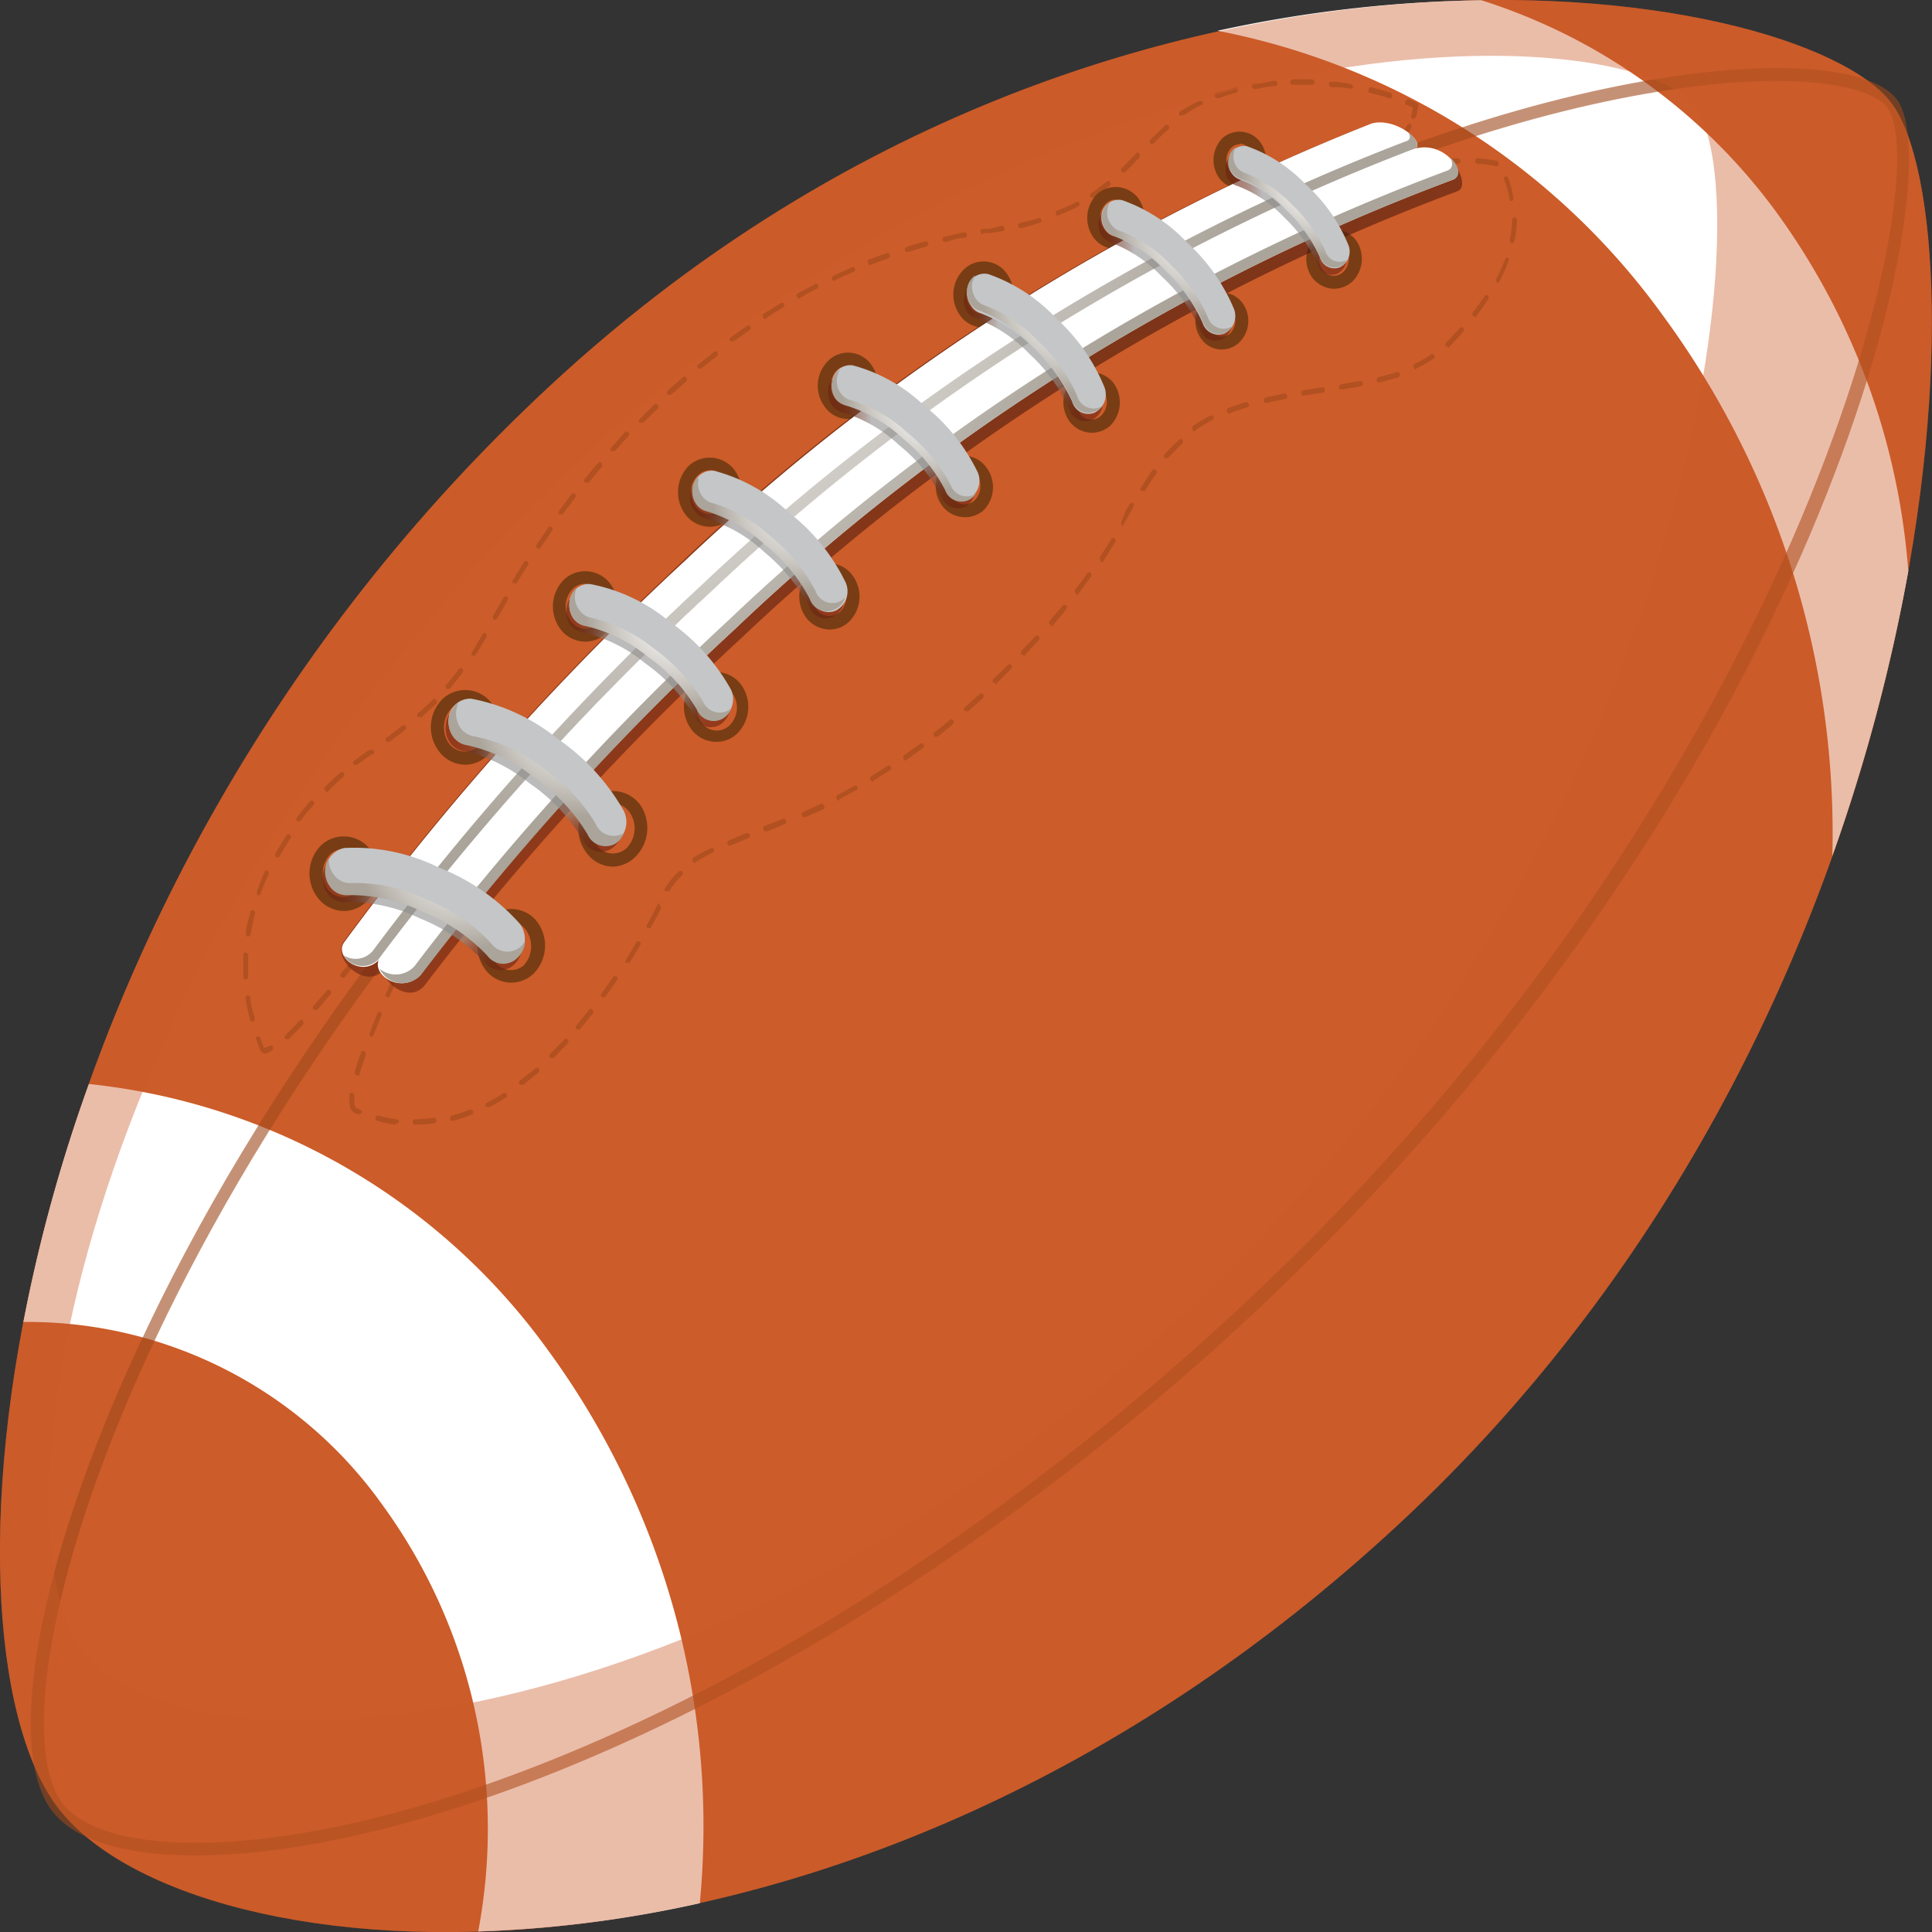 <svg xmlns="http://www.w3.org/2000/svg" xmlns:xlink="http://www.w3.org/1999/xlink" viewBox="0 0 68.44 68.44"><rect x="0" y="0" width="68.44" height="68.44" fill="#333333" stroke="none"/><defs><style>.cls-1{isolation:isolate;}.cls-2,.cls-30,.cls-31{fill:#cc5c29;}.cls-3{fill:#fff;}.cls-10,.cls-13,.cls-14,.cls-15,.cls-16,.cls-17,.cls-18,.cls-19,.cls-20,.cls-4,.cls-9{opacity:0.6;}.cls-10,.cls-11,.cls-12,.cls-13,.cls-14,.cls-15,.cls-16,.cls-17,.cls-18,.cls-19,.cls-20,.cls-22,.cls-23,.cls-24,.cls-25,.cls-26,.cls-27,.cls-28,.cls-29,.cls-30,.cls-4,.cls-5,.cls-6,.cls-9{mix-blend-mode:multiply;}.cls-5,.cls-7{fill:#9f481b;}.cls-8{fill:#783d14;}.cls-9{fill:url(#radial-gradient);}.cls-10{fill:url(#radial-gradient-2);}.cls-11{fill:url(#radial-gradient-3);}.cls-12{fill:url(#radial-gradient-4);}.cls-13{fill:url(#radial-gradient-5);}.cls-14{fill:url(#radial-gradient-6);}.cls-15{fill:url(#radial-gradient-7);}.cls-16{fill:url(#radial-gradient-8);}.cls-17{fill:url(#radial-gradient-9);}.cls-18{fill:url(#radial-gradient-10);}.cls-19{fill:url(#radial-gradient-11);}.cls-20{fill:url(#radial-gradient-12);}.cls-21{fill:#c4c6c8;}.cls-22{fill:url(#radial-gradient-13);}.cls-23{fill:url(#radial-gradient-14);}.cls-24{fill:url(#radial-gradient-15);}.cls-25{fill:url(#radial-gradient-16);}.cls-26{fill:url(#radial-gradient-17);}.cls-27{fill:url(#radial-gradient-18);}.cls-28{fill:url(#radial-gradient-19);}.cls-29{fill:url(#radial-gradient-20);}.cls-30{opacity:0.4;}.cls-31{mix-blend-mode:screen;}</style><radialGradient id="radial-gradient" cx="29.79" cy="-7.68" r="44.69" gradientTransform="matrix(0.58, 0.78, -0.7, 0.65, 18.72, -10.67)" gradientUnits="userSpaceOnUse"><stop offset="0" stop-color="#42180d"/><stop offset="0.25" stop-color="#501c0f"/><stop offset="0.7" stop-color="#642111"/><stop offset="1" stop-color="#6b2312"/></radialGradient><radialGradient id="radial-gradient-2" cx="29.82" cy="-5.52" r="44.69" gradientTransform="matrix(0.59, 0.77, -0.69, 0.65, 18.42, -12.71)" xlink:href="#radial-gradient"/><radialGradient id="radial-gradient-3" cx="12.27" cy="6.7" r="27.1" gradientTransform="matrix(0.58, 0.78, -0.7, 0.65, 18.72, -10.67)" gradientUnits="userSpaceOnUse"><stop offset="0" stop-color="#fff"/><stop offset="0.17" stop-color="#f8f8f7"/><stop offset="0.42" stop-color="#e6e4e1"/><stop offset="0.73" stop-color="#c8c4be"/><stop offset="1" stop-color="#aaa49a"/></radialGradient><radialGradient id="radial-gradient-4" cx="9.68" cy="6.67" r="25.81" xlink:href="#radial-gradient-3"/><radialGradient id="radial-gradient-5" cx="34.41" cy="-13.14" r="3.27" gradientTransform="matrix(0.58, 0.78, -0.7, 0.65, 18.72, -10.67)" gradientUnits="userSpaceOnUse"><stop offset="0.55" stop-color="#8e8e8e"/><stop offset="0.56" stop-color="#8c8786"/><stop offset="0.62" stop-color="#826862"/><stop offset="0.68" stop-color="#794f45"/><stop offset="0.74" stop-color="#733c2f"/><stop offset="0.81" stop-color="#6f2e1e"/><stop offset="0.89" stop-color="#6c2615"/><stop offset="1" stop-color="#6b2312"/></radialGradient><radialGradient id="radial-gradient-6" cx="32.78" cy="-8.09" r="3.35" xlink:href="#radial-gradient-5"/><radialGradient id="radial-gradient-7" cx="31.68" cy="-2.12" r="3.4" xlink:href="#radial-gradient-5"/><radialGradient id="radial-gradient-8" cx="30.81" cy="3.52" r="3.47" xlink:href="#radial-gradient-5"/><radialGradient id="radial-gradient-9" cx="30.32" cy="10.16" r="3.56" xlink:href="#radial-gradient-5"/><radialGradient id="radial-gradient-10" cx="30.46" cy="16.49" r="3.73" xlink:href="#radial-gradient-5"/><radialGradient id="radial-gradient-11" cx="25.76" cy="15.14" r="4.07" gradientTransform="matrix(0.52, 0.83, -0.75, 0.57, 19.05, -2.47)" xlink:href="#radial-gradient-5"/><radialGradient id="radial-gradient-12" cx="31.26" cy="28.63" r="4.09" xlink:href="#radial-gradient-5"/><radialGradient id="radial-gradient-13" cx="34.18" cy="-13.61" r="2.84" xlink:href="#radial-gradient-3"/><radialGradient id="radial-gradient-14" cx="32.56" cy="-9.03" r="3.26" xlink:href="#radial-gradient-3"/><radialGradient id="radial-gradient-15" cx="31.35" cy="-3.53" r="3.3" xlink:href="#radial-gradient-3"/><radialGradient id="radial-gradient-16" cx="30.46" cy="2.79" r="3.37" xlink:href="#radial-gradient-3"/><radialGradient id="radial-gradient-17" cx="29.85" cy="8.78" r="3.49" xlink:href="#radial-gradient-3"/><radialGradient id="radial-gradient-18" cx="29.95" cy="15.07" r="3.64" xlink:href="#radial-gradient-3"/><radialGradient id="radial-gradient-19" cx="24.86" cy="13.46" r="3.97" gradientTransform="matrix(0.52, 0.83, -0.75, 0.57, 19.05, -2.47)" xlink:href="#radial-gradient-3"/><radialGradient id="radial-gradient-20" cx="30.56" cy="26.7" r="4.02" xlink:href="#radial-gradient-3"/></defs><title>solide-oval-img-01</title><g class="cls-1"><g id="Calque_11" data-name="Calque 11"><path class="cls-2" d="M51.07,54.9c-19.74,18.33-42.9,16.22-47.53,10S1.25,32.92,21,14.58,65.28.22,68.53,4.57,70.82,36.57,51.07,54.9Z" transform="translate(-1.52 -0.91)"/><path class="cls-3" d="M20.94,48.75A23,23,0,0,0,4.67,39.31a55.79,55.79,0,0,0-2.32,8.43,15.42,15.42,0,0,1,12.71,6.47,19.5,19.5,0,0,1,3.4,15.12,42.14,42.14,0,0,0,7.85-1A28.57,28.57,0,0,0,20.94,48.75Z" transform="translate(-1.52 -0.91)"/><path class="cls-3" d="M60.43,12.09a31,31,0,0,1,6,19.14,64.14,64.14,0,0,0,2.69-10.09,24.75,24.75,0,0,0-4.7-12.75A20.69,20.69,0,0,0,54,.92,46.9,46.9,0,0,0,44.65,2,25.4,25.4,0,0,1,60.43,12.09Z" transform="translate(-1.52 -0.91)"/><g class="cls-4"><path class="cls-5" d="M52.83,6.71a.09.09,0,0,1-.09-.08.11.11,0,0,1,.08-.11l.34,0a.1.1,0,0,1,.09.1.08.08,0,0,1-.08.09l-.34,0Z" transform="translate(-1.52 -0.91)"/><path class="cls-5" d="M16.22,40.75a.1.1,0,0,1-.08-.1.09.09,0,0,1,.08-.09,5,5,0,0,0,.67-.05.08.08,0,0,1,.09.08.09.09,0,0,1-.07.11A5.34,5.34,0,0,1,16.22,40.75Zm-.67,0h0a4,4,0,0,1-.67-.14.09.09,0,0,1-.06-.11.08.08,0,0,1,.1-.07,5,5,0,0,0,.65.13.1.1,0,0,1,.08.11A.09.09,0,0,1,15.55,40.7Zm2-.13a.08.08,0,0,1-.08-.07c0-.06,0-.11.06-.12.21-.06.43-.13.64-.21a.09.09,0,0,1,.11.06.1.1,0,0,1-.06.12,4.92,4.92,0,0,1-.65.21Zm-3.32-.22h0l-.15-.07c-.12-.05-.18-.19-.18-.41a2,2,0,0,1,0-.22.08.08,0,0,1,.09-.08.11.11,0,0,1,.08.11,1.54,1.54,0,0,0,0,.19c0,.08,0,.21.07.24l.14.06a.09.09,0,0,1,.05.12A.08.08,0,0,1,14.24,40.35Zm4.59-.28a.1.1,0,0,1-.08,0,.11.11,0,0,1,0-.13c.2-.1.4-.22.6-.34a.07.07,0,0,1,.11,0,.09.09,0,0,1,0,.13,6.21,6.21,0,0,1-.6.35ZM20,39.33a.1.1,0,0,1-.07,0,.12.12,0,0,1,0-.14c.18-.13.37-.28.55-.43a.08.08,0,0,1,.12,0,.12.12,0,0,1,0,.14l-.55.44ZM14.15,39h0a.11.11,0,0,1-.06-.12c.06-.22.14-.46.23-.72a.08.08,0,0,1,.11,0s.06.07.05.12c-.09.26-.17.49-.23.7A.08.08,0,0,1,14.15,39Zm6.92-.62a.07.07,0,0,1-.06,0,.11.11,0,0,1,0-.14l.5-.5a.07.07,0,0,1,.12,0,.1.1,0,0,1,0,.13l-.5.52Zm-6.44-.79h0a.09.09,0,0,1,0-.12l.27-.69a.09.09,0,0,1,.12,0,.11.11,0,0,1,0,.13c-.09.21-.18.44-.27.68A.09.09,0,0,1,14.63,37.62ZM22,37.37l-.06,0a.1.1,0,0,1,0-.13l.45-.56a.08.08,0,0,1,.12,0,.11.11,0,0,1,0,.14c-.15.19-.3.38-.46.56A.06.06,0,0,1,22,37.37Zm.89-1.14s0,0-.05,0a.09.09,0,0,1,0-.13l.41-.59a.08.08,0,0,1,.12,0,.11.11,0,0,1,0,.13l-.42.6A.09.09,0,0,1,22.93,36.23Zm.81-1.2a0,0,0,0,1,0,0,.09.09,0,0,1,0-.13c.13-.21.26-.42.37-.62a.08.08,0,0,1,.12,0,.1.1,0,0,1,0,.13c-.12.2-.25.41-.39.62A.07.07,0,0,1,23.74,35Zm.75-1.25a.05.05,0,0,1,0,0,.1.1,0,0,1,0-.13c.13-.23.24-.45.34-.64s.08-.07.12,0a.11.11,0,0,1,0,.13c-.1.2-.22.42-.35.65A.08.08,0,0,1,24.49,33.78Zm.69-1.3a.06.06,0,0,1-.05,0,.09.09,0,0,1,0-.13,2.8,2.8,0,0,1,.47-.56.08.08,0,0,1,.12,0,.09.09,0,0,1,0,.13,3.1,3.1,0,0,0-.44.53A.08.08,0,0,1,25.18,32.48Zm1-1a.08.08,0,0,1-.07-.05.1.1,0,0,1,0-.13,6.73,6.73,0,0,1,.61-.33.08.08,0,0,1,.11,0,.11.11,0,0,1,0,.13,6.48,6.48,0,0,0-.6.33Zm1.23-.61a.1.1,0,0,1-.08-.06.11.11,0,0,1,.05-.13l.63-.26a.09.09,0,0,1,.11.06.09.09,0,0,1-.05.12l-.63.26Zm1.27-.51a.08.08,0,0,1-.08-.07.1.1,0,0,1,.05-.12l.63-.25a.08.08,0,0,1,.11.05.09.09,0,0,1,0,.12l-.63.26ZM30,29.86a.09.09,0,0,1-.08-.06.1.1,0,0,1,.05-.12l.62-.29a.08.08,0,0,1,.11.05.11.11,0,0,1,0,.13l-.63.28Zm1.24-.59a.09.09,0,0,1-.08-.06.1.1,0,0,1,0-.12l.61-.33a.08.08,0,0,1,.11,0,.08.08,0,0,1,0,.12l-.61.33Zm1.21-.67a.1.1,0,0,1-.08-.05.1.1,0,0,1,0-.13l.58-.37a.09.09,0,0,1,.12,0,.11.11,0,0,1,0,.13l-.59.37Zm1.16-.75s-.05,0-.07-.05a.11.11,0,0,1,0-.13l.56-.4a.08.08,0,0,1,.12,0,.09.09,0,0,1,0,.13c-.19.15-.38.28-.57.41ZM34.69,27a.08.08,0,0,1-.07,0,.11.11,0,0,1,0-.14c.18-.14.36-.28.54-.44a.08.08,0,0,1,.12,0,.11.11,0,0,1,0,.14l-.54.44Zm1.08-.9a.08.08,0,0,1-.07,0,.09.09,0,0,1,0-.13l.52-.47a.08.08,0,0,1,.12,0,.12.12,0,0,1,0,.14l-.53.47Zm1-1a.07.07,0,0,1-.06,0,.11.11,0,0,1,0-.14c.18-.16.35-.33.51-.49a.08.08,0,0,1,.12,0,.09.09,0,0,1,0,.13c-.16.17-.33.33-.5.5A.07.07,0,0,1,36.81,25.16Zm1-1a.09.09,0,0,1-.06,0,.12.12,0,0,1,0-.14l.49-.51a.08.08,0,0,1,.12,0,.11.11,0,0,1,0,.13c-.16.17-.32.35-.49.52A.09.09,0,0,1,37.81,24.16Zm1-1.06a.07.07,0,0,1-.06,0,.12.12,0,0,1,0-.14l.46-.54a.08.08,0,0,1,.12,0,.09.09,0,0,1,0,.13c-.14.18-.29.37-.46.55C38.82,23.1,38.79,23.1,38.77,23.1Zm.9-1.11-.05,0a.11.11,0,0,1,0-.14c.14-.19.29-.38.42-.58a.08.08,0,0,1,.12,0,.11.11,0,0,1,0,.13l-.43.59A.09.09,0,0,1,39.67,22Zm.83-1.18,0,0a.12.12,0,0,1,0-.13c.13-.2.26-.4.39-.62a.08.08,0,0,1,.12,0,.09.09,0,0,1,0,.13c-.13.22-.26.42-.39.62A.08.08,0,0,1,40.5,20.81Zm.76-1.25h0a.11.11,0,0,1,0-.14L41.4,19l.15-.25a.07.07,0,0,1,.11,0,.1.1,0,0,1,0,.13l-.14.26-.22.38A.08.08,0,0,1,41.26,19.56ZM42,18.3l-.05,0a.09.09,0,0,1,0-.13c.14-.23.27-.43.4-.61a.08.08,0,0,1,.12,0,.11.11,0,0,1,0,.14q-.18.25-.39.6A.13.13,0,0,1,42,18.3Zm.84-1.17a.09.09,0,0,1-.06,0,.1.1,0,0,1,0-.13,6.14,6.14,0,0,1,.51-.51.07.07,0,0,1,.11,0,.11.11,0,0,1,0,.14c-.17.15-.33.32-.49.49A.09.09,0,0,1,42.83,17.13Zm1-.94a.1.1,0,0,1-.07-.05.11.11,0,0,1,0-.13,5,5,0,0,1,.6-.36.09.09,0,0,1,.12,0,.1.1,0,0,1,0,.13,4.65,4.65,0,0,0-.58.34Zm1.23-.63A.08.08,0,0,1,45,15.5a.09.09,0,0,1,0-.12c.2-.08.42-.15.65-.22a.1.1,0,0,1,.11.07.09.09,0,0,1-.06.11c-.23.07-.45.14-.64.22Zm1.3-.38a.08.08,0,0,1-.08-.07.1.1,0,0,1,.07-.12l.66-.14a.11.11,0,0,1,.1.08.09.09,0,0,1-.07.11l-.66.14Zm1.33-.25a.09.09,0,0,1-.08-.09.08.08,0,0,1,.07-.1l.67-.11a.08.08,0,0,1,.09.08.09.09,0,0,1-.07.11l-.67.1Zm1.34-.22a.09.09,0,0,1-.09-.08.11.11,0,0,1,.08-.11l.66-.11c.05,0,.09,0,.1.08a.08.08,0,0,1-.07.1c-.22.05-.44.08-.67.12Zm1.33-.25a.08.08,0,0,1-.08-.08.09.09,0,0,1,.06-.11c.24-.06.45-.11.65-.18a.1.1,0,0,1,.11.07.11.11,0,0,1-.06.12l-.66.18ZM51.69,14s-.06,0-.08-.06a.12.12,0,0,1,0-.13,3.16,3.16,0,0,0,.58-.33.08.08,0,0,1,.12,0,.09.09,0,0,1,0,.13,4,4,0,0,1-.62.35Zm1.12-.82a.09.09,0,0,1-.06,0,.09.09,0,0,1,0-.13c.17-.17.33-.35.48-.52a.08.08,0,0,1,.12,0,.1.1,0,0,1,0,.13c-.15.18-.31.35-.49.53C52.86,13.22,52.84,13.22,52.81,13.22Zm.95-1.07-.06,0a.12.12,0,0,1,0-.14c.15-.19.29-.39.42-.58a.07.07,0,0,1,.11,0,.09.09,0,0,1,0,.13,7.28,7.28,0,0,1-.42.6A.07.07,0,0,1,53.76,12.15Zm.78-1.22h0a.11.11,0,0,1,0-.13c.11-.22.21-.45.3-.66a.07.07,0,0,1,.11-.05.09.09,0,0,1,0,.12,4.54,4.54,0,0,1-.3.68A.1.1,0,0,1,54.54,10.93Zm.52-1.38h0A.08.08,0,0,1,55,9.43a4.69,4.69,0,0,0,.09-.73.09.09,0,0,1,.09-.09.1.1,0,0,1,.08.1,4,4,0,0,1-.1.76S55.1,9.55,55.06,9.55Zm.06-1.5A.09.09,0,0,1,55,8a3.18,3.18,0,0,0-.18-.69.11.11,0,0,1,0-.13.08.08,0,0,1,.11,0,3.5,3.5,0,0,1,.2.74.09.09,0,0,1-.07.11ZM54.51,6.8h0a3.1,3.1,0,0,0-.66-.09.09.09,0,0,1-.07-.11.08.08,0,0,1,.09-.08,4.66,4.66,0,0,1,.68.09.1.1,0,0,1,.06.12A.08.08,0,0,1,54.51,6.8Z" transform="translate(-1.52 -0.91)"/><path class="cls-5" d="M15.2,36.22h0a.11.11,0,0,1,0-.13c.1-.21.15-.34.15-.34s.08-.07.12,0a.1.1,0,0,1,0,.12l-.15.34A.09.09,0,0,1,15.2,36.22Z" transform="translate(-1.52 -0.91)"/><path class="cls-5" d="M51.25,5.76a.09.09,0,0,1-.06,0,.1.1,0,0,1,0-.13,2.89,2.89,0,0,0,.19-.3.08.08,0,0,1,.12,0,.1.1,0,0,1,0,.13,2,2,0,0,1-.21.32A.08.08,0,0,1,51.25,5.76Z" transform="translate(-1.52 -0.91)"/><path class="cls-5" d="M51.59,5.12h0A.09.09,0,0,1,51.51,5a1.57,1.57,0,0,0,.06-.28l-.25-.11a.09.09,0,0,1,0-.12.09.09,0,0,1,.11-.06,2.65,2.65,0,0,1,.32.15.09.09,0,0,1,0,.09,1.57,1.57,0,0,1-.08.4S51.62,5.12,51.59,5.12Z" transform="translate(-1.52 -0.91)"/><path class="cls-5" d="M10.93,38.23a.18.18,0,0,1-.19-.13,3.42,3.42,0,0,1-.13-.34.1.1,0,0,1,0-.12.08.08,0,0,1,.11,0c.05.11.09.22.13.33s0,.06.21,0a.07.07,0,0,1,.11,0,.1.1,0,0,1,0,.13A.52.52,0,0,1,10.93,38.23Zm.76-.52a.07.07,0,0,1-.06,0,.09.09,0,0,1,0-.13c.15-.14.31-.31.5-.51a.08.08,0,0,1,.12,0,.12.12,0,0,1,0,.14l-.51.51A.07.07,0,0,1,11.69,37.71Zm-1.23-.6a.08.08,0,0,1-.08-.07,6.41,6.41,0,0,1-.16-.76.09.09,0,0,1,.07-.11.1.1,0,0,1,.1.08c0,.24.09.49.15.73a.1.1,0,0,1-.06.12Zm2.23-.44a.07.07,0,0,1-.06,0,.09.09,0,0,1,0-.13L13.1,36a.08.08,0,0,1,.12,0,.1.1,0,0,1,0,.14l-.47.55Zm-2.47-1.06a.09.09,0,0,1-.08-.09c0-.13,0-.27,0-.4s0-.25,0-.38a.09.09,0,0,1,.09-.09.11.11,0,0,1,.08.1c0,.13,0,.25,0,.37s0,.26,0,.38a.09.09,0,0,1-.08.1Zm.08-1.52h0a.11.11,0,0,1-.07-.11c0-.25.1-.51.16-.76a.07.07,0,0,1,.1-.06.09.09,0,0,1,.06.12c-.06.24-.11.48-.15.73C10.37,34.05,10.34,34.09,10.3,34.09Zm.37-1.47h0a.11.11,0,0,1-.05-.13c.08-.23.18-.47.28-.7,0-.05.08-.07.12,0a.11.11,0,0,1,0,.13,5.72,5.72,0,0,0-.28.68A.08.08,0,0,1,10.67,32.62Zm.62-1.36h0a.11.11,0,0,1,0-.13c.12-.22.25-.43.39-.64a.08.08,0,0,1,.12,0,.09.09,0,0,1,0,.13c-.14.21-.26.42-.38.63A.08.08,0,0,1,11.29,31.26ZM12.1,30s0,0-.06,0a.09.09,0,0,1,0-.13c.15-.2.3-.39.46-.57a.07.07,0,0,1,.12,0,.09.09,0,0,1,0,.13c-.16.18-.32.37-.46.56A.09.09,0,0,1,12.1,30Zm1-1.09a.07.07,0,0,1-.06,0,.09.09,0,0,1,0-.13c.17-.17.35-.34.53-.49a.08.08,0,0,1,.12,0,.1.1,0,0,1,0,.13c-.18.16-.36.32-.52.49A.07.07,0,0,1,13.05,28.94ZM14.12,28a.09.09,0,0,1-.07,0,.12.12,0,0,1,0-.13l.52-.38.06,0a.08.08,0,0,1,.12,0,.12.12,0,0,1,0,.14l-.06,0c-.17.11-.34.24-.51.36C14.16,28,14.14,28,14.12,28Zm1.16-.82a.09.09,0,0,1-.08,0,.11.11,0,0,1,0-.13c.2-.14.39-.29.56-.42a.08.08,0,0,1,.12,0,.09.09,0,0,1,0,.13c-.17.14-.37.28-.57.43Zm1.11-.87a.08.08,0,0,1-.06,0,.09.09,0,0,1,0-.13c.19-.16.36-.33.52-.48a.07.07,0,0,1,.12,0,.12.12,0,0,1,0,.14l-.53.49Zm1-1a.09.09,0,0,1-.06,0,.12.12,0,0,1,0-.14c.16-.18.3-.36.45-.56a.08.08,0,0,1,.12,0,.1.1,0,0,1,0,.13c-.15.2-.3.39-.46.58A.07.07,0,0,1,17.41,25.3Zm.86-1.18,0,0a.09.09,0,0,1,0-.13c.11-.18.23-.38.37-.63a.08.08,0,0,1,.12,0,.11.11,0,0,1,0,.13l-.39.64A.08.08,0,0,1,18.27,24.12ZM19,22.84h0a.1.1,0,0,1,0-.13c.07-.14.15-.27.23-.41l.14-.24a.08.08,0,0,1,.12,0,.09.09,0,0,1,0,.13l-.13.23-.24.41A.07.07,0,0,1,19,22.84Zm.75-1.27-.05,0a.09.09,0,0,1,0-.13l.39-.63a.08.08,0,0,1,.12,0,.09.09,0,0,1,0,.13c-.13.21-.26.41-.39.63A.1.1,0,0,1,19.77,21.57Zm.79-1.24,0,0a.12.12,0,0,1,0-.14l.41-.6a.08.08,0,0,1,.12,0,.09.09,0,0,1,0,.13l-.42.61A.08.08,0,0,1,20.56,20.33Zm.85-1.2a.09.09,0,0,1-.06,0,.1.1,0,0,1,0-.13l.44-.59a.08.08,0,0,1,.12,0,.11.11,0,0,1,0,.14l-.44.58A.08.08,0,0,1,21.41,19.13ZM22.3,18l-.06,0a.09.09,0,0,1,0-.13c.16-.19.31-.38.47-.56a.08.08,0,0,1,.12,0,.12.12,0,0,1,0,.14l-.46.56A.09.09,0,0,1,22.3,18Zm.94-1.11a.06.06,0,0,1-.06,0,.09.09,0,0,1,0-.13l.48-.54a.09.09,0,1,1,.12.14l-.48.53A.09.09,0,0,1,23.24,16.86Zm1-1a.07.07,0,0,1-.06,0,.09.09,0,0,1,0-.13l.51-.51a.09.09,0,0,1,.12,0,.11.11,0,0,1,0,.14l-.51.5A.09.09,0,0,1,24.22,15.81Zm1-1a.09.09,0,0,1-.07,0,.12.12,0,0,1,0-.14l.54-.47a.08.08,0,0,1,.12,0,.12.12,0,0,1,0,.14l-.54.47Zm1.08-.93a.1.1,0,0,1-.07,0,.09.09,0,0,1,0-.13l.56-.45a.09.09,0,0,1,.12,0,.11.11,0,0,1,0,.13l-.55.44ZM27.47,13a.09.09,0,0,1-.08,0,.11.11,0,0,1,0-.13l.58-.41a.09.09,0,0,1,.12,0,.1.1,0,0,1,0,.13l-.58.41Zm1.16-.79a.08.08,0,0,1-.07-.05.11.11,0,0,1,0-.13l.6-.37a.1.1,0,0,1,.12,0,.11.11,0,0,1,0,.13c-.2.12-.4.24-.59.37Zm1.21-.72a.08.08,0,0,1-.08-.05.11.11,0,0,1,0-.13l.62-.32a.08.08,0,0,1,.11,0,.11.11,0,0,1,0,.13c-.2.1-.41.21-.61.33Zm1.24-.63a.09.09,0,0,1-.08-.06.1.1,0,0,1,.05-.12l.63-.29a.08.08,0,0,1,.11,0,.11.11,0,0,1,0,.13l-.63.28Zm1.28-.55a.08.08,0,0,1-.08-.07.09.09,0,0,1,0-.12c.22-.09.43-.17.65-.24a.09.09,0,0,1,.11.06.1.1,0,0,1-.06.12l-.65.24Zm1.3-.47a.08.08,0,0,1-.08-.07.08.08,0,0,1,.06-.11c.22-.08.44-.14.66-.2,0,0,.09,0,.1.07a.09.09,0,0,1-.06.11l-.66.2ZM35,9.48a.09.09,0,0,1-.09-.08A.09.09,0,0,1,35,9.29l.67-.15a.09.09,0,0,1,.1.08.09.09,0,0,1-.07.11c-.22,0-.45.09-.67.15Zm1.34-.27a.09.09,0,0,1-.08-.09.08.08,0,0,1,.07-.1l.24,0L37,8.91a.09.09,0,0,1,.1.08A.09.09,0,0,1,37,9.1l-.44.07-.24,0ZM37.68,9a.09.09,0,0,1-.09-.08.09.09,0,0,1,.07-.11,6.36,6.36,0,0,0,.66-.18.09.09,0,0,1,0,.18c-.21.07-.43.13-.67.19ZM39,8.55a.08.08,0,0,1-.08-.07A.1.1,0,0,1,39,8.36a6,6,0,0,0,.63-.28.08.08,0,0,1,.11,0,.11.11,0,0,1,0,.13c-.21.11-.42.2-.64.29Zm1.23-.65a.08.08,0,0,1-.07,0,.1.1,0,0,1,0-.13c.19-.13.37-.27.56-.42a.08.08,0,0,1,.12,0,.09.09,0,0,1,0,.13,7.1,7.1,0,0,1-.57.43Zm1.1-.9a.1.1,0,0,1-.07,0,.09.09,0,0,1,0-.13l.5-.52a.07.07,0,0,1,.12,0,.11.11,0,0,1,0,.14l-.5.52A.05.05,0,0,1,41.32,7Zm1-1a.06.06,0,0,1-.06,0,.11.11,0,0,1,0-.14l.52-.5a.08.08,0,0,1,.12,0,.09.09,0,0,1,0,.13c-.16.14-.33.3-.51.49A.09.09,0,0,1,42.31,6ZM43.39,5a.1.1,0,0,1-.08,0,.11.11,0,0,1,0-.13A4.71,4.71,0,0,1,44,4.49s.09,0,.11,0a.1.1,0,0,1,0,.12,4.48,4.48,0,0,0-.6.35Zm1.24-.62a.08.08,0,0,1-.08-.07.1.1,0,0,1,.05-.12L45,4.1,45.27,4s.09,0,.1.08a.09.09,0,0,1-.06.11L45,4.28l-.34.12Zm6.07,0h0q-.33-.11-.66-.18A.09.09,0,0,1,50,4.08a.09.09,0,0,1,.1-.08l.67.19a.1.1,0,0,1,.06.12A.08.08,0,0,1,50.7,4.38ZM46,4.06A.11.11,0,0,1,45.87,4,.1.1,0,0,1,46,3.87c.22,0,.45-.08.68-.1,0,0,.09,0,.09.09a.09.09,0,0,1-.08.1c-.22,0-.45.06-.67.1Zm3.4,0h0C49.13,4,48.9,4,48.68,4a.1.1,0,0,1-.08-.1c0-.06,0-.1.09-.09q.35,0,.69.09a.11.11,0,0,1,.07.11A.09.09,0,0,1,49.36,4.05ZM48,3.91h0c-.22,0-.45,0-.68,0,0,0-.09,0-.09-.09a.1.1,0,0,1,.09-.1c.23,0,.46,0,.68,0a.1.1,0,0,1,.09.1A.09.09,0,0,1,48,3.91Z" transform="translate(-1.52 -0.91)"/><path class="cls-5" d="M13.65,35.53a.05.05,0,0,1-.05,0,.09.09,0,0,1,0-.13l.23-.28a.08.08,0,0,1,.12,0,.11.11,0,0,1,0,.13l-.23.29A.09.09,0,0,1,13.65,35.53Z" transform="translate(-1.52 -0.91)"/></g><g class="cls-4"><g class="cls-6"><path class="cls-7" d="M8.43,66.64c-2.51,0-4.31-.56-5.08-1.6-1.66-2.23-.47-8.77,3-16.27,4.29-9.34,11.41-18.9,20.06-26.92C42.14,7.22,57.73,3.32,64.46,3.32c2.21,0,3.72.4,4.26,1.12,2,2.66-2.65,24.27-23,43.19C31.54,60.77,16.78,66.64,8.43,66.64Zm56-62.86c-6.66,0-22.12,3.87-37.76,18.4C6.9,40.56.94,61,3.72,64.77c.68.91,2.35,1.42,4.71,1.42,8.26,0,22.89-5.84,36.94-18.89,19.82-18.4,24.85-40.08,23-42.59C67.91,4.13,66.46,3.78,64.46,3.78Z" transform="translate(-1.52 -0.91)"/></g></g><g class="cls-6"><path class="cls-2" d="M49.26,10.72a.7.7,0,0,1-1.06-.11.9.9,0,0,1,.09-1.18.71.71,0,0,1,1.07.1A.92.92,0,0,1,49.26,10.72Z" transform="translate(-1.52 -0.91)"/><path class="cls-8" d="M48.78,11.14a1,1,0,0,1-.77-.39,1.15,1.15,0,0,1,.13-1.49,1,1,0,0,1,1.4.14,1.14,1.14,0,0,1-.12,1.49A1,1,0,0,1,48.78,11.14Zm0-1.68a.51.51,0,0,0-.33.13.7.7,0,0,0-.07.89.48.48,0,0,0,.72.07.67.67,0,0,0,.07-.88A.5.5,0,0,0,48.78,9.46Z" transform="translate(-1.52 -0.91)"/><path class="cls-2" d="M45.89,7.18a.65.65,0,0,1-1-.1A.85.85,0,0,1,45,6a.65.65,0,0,1,1,.1A.85.85,0,0,1,45.89,7.18Z" transform="translate(-1.52 -0.91)"/><path class="cls-8" d="M45.44,7.59a.94.94,0,0,1-.73-.37,1.11,1.11,0,0,1,.12-1.42.91.91,0,0,1,1.33.14,1.08,1.08,0,0,1-.11,1.41A.94.94,0,0,1,45.44,7.59Zm0-1.57a.44.44,0,0,0-.3.12.62.62,0,0,0-.06.8.43.43,0,0,0,.65.07.61.61,0,0,0,.07-.8A.45.45,0,0,0,45.44,6Z" transform="translate(-1.52 -0.91)"/><path class="cls-2" d="M41.55,9.3a.72.72,0,0,1-1.1-.11A.94.94,0,0,1,40.55,8a.74.74,0,0,1,1.11.11A1,1,0,0,1,41.55,9.3Z" transform="translate(-1.52 -0.91)"/><path class="cls-8" d="M41.05,9.73a1,1,0,0,1-.79-.4,1.2,1.2,0,0,1,.13-1.55,1,1,0,0,1,1.45.15,1.19,1.19,0,0,1-.13,1.54A1,1,0,0,1,41.05,9.73Zm0-1.75a.47.47,0,0,0-.35.14.71.71,0,0,0-.07.93.51.51,0,0,0,.77.09.73.73,0,0,0,.07-.94A.52.52,0,0,0,41.05,8Z" transform="translate(-1.52 -0.91)"/><path class="cls-2" d="M36.9,12.06a.78.78,0,0,1-1.19-.12,1,1,0,0,1,.11-1.32.79.79,0,0,1,1.19.12A1,1,0,0,1,36.9,12.06Z" transform="translate(-1.52 -0.91)"/><path class="cls-8" d="M36.36,12.51a1,1,0,0,1-.83-.43,1.25,1.25,0,0,1,.14-1.63,1,1,0,0,1,1.52.16,1.25,1.25,0,0,1-.14,1.62A1,1,0,0,1,36.36,12.51Zm0-1.88a.57.57,0,0,0-.38.16.79.79,0,0,0-.09,1,.57.57,0,0,0,.85.09.78.78,0,0,0,.08-1A.56.56,0,0,0,36.36,10.63Z" transform="translate(-1.52 -0.91)"/><path class="cls-2" d="M32.1,15.3a.79.79,0,0,1-1.19-.12A1,1,0,0,1,31,13.86a.78.78,0,0,1,1.19.12A1,1,0,0,1,32.1,15.3Z" transform="translate(-1.52 -0.91)"/><path class="cls-8" d="M31.56,15.75a1,1,0,0,1-.83-.44,1.24,1.24,0,0,1,.13-1.62,1,1,0,0,1,1.53.15,1.26,1.26,0,0,1-.14,1.63A1,1,0,0,1,31.56,15.75Zm0-1.88a.6.6,0,0,0-.39.15.79.79,0,0,0-.08,1,.57.57,0,0,0,.85.09.79.79,0,0,0,.08-1A.57.57,0,0,0,31.56,13.87Z" transform="translate(-1.52 -0.91)"/><path class="cls-2" d="M27.24,19.11A.84.84,0,0,1,26,19a1.08,1.08,0,0,1,.12-1.41.83.83,0,0,1,1.27.13A1.09,1.09,0,0,1,27.24,19.11Z" transform="translate(-1.52 -0.91)"/><path class="cls-8" d="M26.66,19.57a1.08,1.08,0,0,1-.87-.45,1.33,1.33,0,0,1,.14-1.72,1.1,1.1,0,0,1,1.61.16,1.32,1.32,0,0,1-.15,1.72A1.05,1.05,0,0,1,26.66,19.57Zm0-2a.59.59,0,0,0-.42.18.85.85,0,0,0-.08,1.1.61.61,0,0,0,.92.1.85.85,0,0,0,.09-1.11A.63.63,0,0,0,26.66,17.56Z" transform="translate(-1.52 -0.91)"/><path class="cls-2" d="M22.84,23.17a.85.85,0,0,1-1.3-.13,1.11,1.11,0,0,1,.12-1.44.85.85,0,0,1,1.3.13A1.11,1.11,0,0,1,22.84,23.17Z" transform="translate(-1.52 -0.91)"/><path class="cls-8" d="M22.25,23.64a1.11,1.11,0,0,1-.89-.46,1.35,1.35,0,0,1,.15-1.75,1.11,1.11,0,0,1,1.63.16A1.34,1.34,0,0,1,23,23.34,1.09,1.09,0,0,1,22.25,23.64Zm0-2.05a.63.63,0,0,0-.43.17.87.87,0,0,0-.09,1.14.63.63,0,0,0,.95.11.88.88,0,0,0,.1-1.14A.67.67,0,0,0,22.25,21.59Z" transform="translate(-1.52 -0.91)"/><path class="cls-2" d="M18.66,27.47a.92.92,0,0,1-1.39-.14,1.19,1.19,0,0,1,.13-1.55.92.92,0,0,1,1.39.15A1.19,1.19,0,0,1,18.66,27.47Z" transform="translate(-1.52 -0.91)"/><path class="cls-8" d="M18,28a1.17,1.17,0,0,1-.94-.49,1.41,1.41,0,0,1,.15-1.85,1.17,1.17,0,0,1,1.73.17,1.43,1.43,0,0,1-.16,1.85A1.14,1.14,0,0,1,18,28Zm0-2.2a.68.68,0,0,0-.48.19,1,1,0,0,0-.1,1.25.71.71,0,0,0,1.05.11,1,1,0,0,0,.1-1.25A.71.71,0,0,0,18,25.76Z" transform="translate(-1.52 -0.91)"/><path class="cls-2" d="M14.33,32.7a.92.92,0,0,1-1.39-.15A1.19,1.19,0,0,1,13.07,31a.92.92,0,0,1,1.39.14A1.19,1.19,0,0,1,14.33,32.7Z" transform="translate(-1.52 -0.91)"/><path class="cls-8" d="M13.7,33.18a1.17,1.17,0,0,1-.94-.49,1.41,1.41,0,0,1,.15-1.85,1.18,1.18,0,0,1,1.73.17,1.41,1.41,0,0,1-.15,1.85A1.14,1.14,0,0,1,13.7,33.18Zm0-2.2a.75.75,0,0,0-.48.19,1,1,0,0,0-.09,1.25.71.71,0,0,0,1,.11,1,1,0,0,0,.09-1.24A.7.7,0,0,0,13.7,31Z" transform="translate(-1.52 -0.91)"/><path class="cls-2" d="M45.25,12.88a.65.65,0,0,1-1-.1.84.84,0,0,1,.09-1.1.65.65,0,0,1,1,.1A.84.84,0,0,1,45.25,12.88Z" transform="translate(-1.52 -0.91)"/><path class="cls-8" d="M44.8,13.29a.88.88,0,0,1-.72-.37,1.06,1.06,0,0,1,.12-1.41.9.9,0,0,1,1.33.13,1.07,1.07,0,0,1-.12,1.41A.89.89,0,0,1,44.8,13.29Zm0-1.57a.4.4,0,0,0-.29.12.61.61,0,0,0-.07.8.44.44,0,0,0,.66.08.63.63,0,0,0,.06-.81A.45.45,0,0,0,44.8,11.72Z" transform="translate(-1.52 -0.91)"/><path class="cls-2" d="M40.68,15.81a.72.72,0,0,1-1.08-.11.93.93,0,0,1,.09-1.21.73.73,0,0,1,1.09.11A.93.93,0,0,1,40.68,15.81Z" transform="translate(-1.52 -0.91)"/><path class="cls-8" d="M40.19,16.24a1,1,0,0,1-.78-.4,1.16,1.16,0,0,1,.13-1.51,1,1,0,0,1,1.42.14A1.17,1.17,0,0,1,40.84,16,1,1,0,0,1,40.19,16.24Zm0-1.72a.49.49,0,0,0-.34.14.7.7,0,0,0-.07.9.49.49,0,0,0,.74.08.69.69,0,0,0,.08-.9A.53.53,0,0,0,40.19,14.52Z" transform="translate(-1.52 -0.91)"/><path class="cls-2" d="M36.19,18.8a.72.72,0,0,1-1.1-.11.94.94,0,0,1,.1-1.23.72.72,0,0,1,1.1.11A.94.94,0,0,1,36.19,18.8Z" transform="translate(-1.52 -0.91)"/><path class="cls-8" d="M35.69,19.23a1,1,0,0,1-.79-.4A1.2,1.2,0,0,1,35,17.29a1,1,0,0,1,1.44.15A1.17,1.17,0,0,1,36.35,19,1,1,0,0,1,35.69,19.23Zm0-1.74a.47.47,0,0,0-.35.14.71.71,0,0,0-.07.92.51.51,0,0,0,.77.09.71.71,0,0,0,.07-.93A.54.54,0,0,0,35.69,17.49Z" transform="translate(-1.52 -0.91)"/><path class="cls-2" d="M31.44,22.76a.77.77,0,0,1-1.18-.12,1,1,0,0,1,.1-1.32.79.79,0,0,1,1.19.12A1,1,0,0,1,31.44,22.76Z" transform="translate(-1.52 -0.91)"/><path class="cls-8" d="M30.9,23.21a1.06,1.06,0,0,1-.83-.43,1.26,1.26,0,0,1,.14-1.63,1,1,0,0,1,1.52.16,1.25,1.25,0,0,1-.13,1.62A1,1,0,0,1,30.9,23.21Zm0-1.88a.57.57,0,0,0-.38.16.79.79,0,0,0-.08,1,.56.56,0,0,0,.84.09.79.79,0,0,0,.09-1A.59.59,0,0,0,30.9,21.33Z" transform="translate(-1.52 -0.91)"/><path class="cls-2" d="M27.47,26.73a.85.85,0,0,1-1.29-.14,1.1,1.1,0,0,1,.12-1.43.85.85,0,0,1,1.29.13A1.11,1.11,0,0,1,27.47,26.73Z" transform="translate(-1.52 -0.91)"/><path class="cls-8" d="M26.89,27.19a1.11,1.11,0,0,1-.89-.46A1.34,1.34,0,0,1,26.14,25a1.11,1.11,0,0,1,1.63.16,1.34,1.34,0,0,1-.14,1.74A1.06,1.06,0,0,1,26.89,27.19Zm0-2a.63.63,0,0,0-.42.17.88.88,0,0,0-.1,1.14.65.65,0,0,0,1,.1.89.89,0,0,0,.09-1.14A.66.66,0,0,0,26.88,25.15Z" transform="translate(-1.52 -0.91)"/><path class="cls-2" d="M23.88,31.12A.94.94,0,0,1,22.47,31a1.22,1.22,0,0,1,.13-1.58.93.93,0,0,1,1.41.15A1.21,1.21,0,0,1,23.88,31.12Z" transform="translate(-1.52 -0.91)"/><path class="cls-8" d="M23.24,31.61a1.17,1.17,0,0,1-.95-.5,1.43,1.43,0,0,1,.15-1.88,1.2,1.2,0,0,1,1.75.18A1.45,1.45,0,0,1,24,31.29,1.18,1.18,0,0,1,23.24,31.61Zm0-2.24a.71.71,0,0,0-.49.2,1,1,0,0,0-.1,1.27.71.71,0,0,0,1.07.11,1,1,0,0,0,.1-1.27A.74.74,0,0,0,23.24,29.37Z" transform="translate(-1.52 -0.91)"/><path class="cls-2" d="M20.25,35.24a.9.9,0,0,1-1.37-.14A1.17,1.17,0,0,1,19,33.58a.9.9,0,0,1,1.37.13A1.17,1.17,0,0,1,20.25,35.24Z" transform="translate(-1.52 -0.91)"/><path class="cls-8" d="M19.63,35.72a1.15,1.15,0,0,1-.93-.48,1.41,1.41,0,0,1,.15-1.83,1.16,1.16,0,0,1,1.71.17,1.41,1.41,0,0,1-.15,1.83A1.15,1.15,0,0,1,19.63,35.72Zm0-2.17a.72.72,0,0,0-.47.19A.94.94,0,0,0,19.07,35a.69.69,0,0,0,1,.11,1,1,0,0,0,.1-1.23A.73.73,0,0,0,19.63,33.55Z" transform="translate(-1.52 -0.91)"/></g><path class="cls-9" d="M53.16,7.68c.53-.23-.38-1.85-1.48-1.45A75.06,75.06,0,0,0,26.75,21.94,95.81,95.81,0,0,0,15.14,34.82c-.44.6.77,1.77,1.42,1A94.13,94.13,0,0,1,27.71,23.58,75,75,0,0,1,53.16,7.68Z" transform="translate(-1.52 -0.91)"/><path class="cls-10" d="M51.52,6.76c.52-.23-.39-1.84-1.5-1.44A75.39,75.39,0,0,0,25.21,21.26a95.19,95.19,0,0,0-11.51,13c-.44.61.78,1.75,1.42,1A96.41,96.41,0,0,1,26.18,22.89,75,75,0,0,1,51.52,6.76Z" transform="translate(-1.52 -0.91)"/><path class="cls-3" d="M51.58,6.21c.56-.15-.54-1.16-1.46-.93A75.71,75.71,0,0,0,25.79,20.77,94.69,94.69,0,0,0,13.72,34.28c-.41.54.71,1.36,1.32.52A95.81,95.81,0,0,1,26.65,21.92,75.06,75.06,0,0,1,51.58,6.21Z" transform="translate(-1.52 -0.91)"/><path class="cls-11" d="M51.41,5.6c.09.15.07.28-.1.32A75.58,75.58,0,0,0,26.38,21.63a95.07,95.07,0,0,0-11.6,12.89.79.79,0,0,1-1.09.23.79.79,0,0,0,1.35,0A95.81,95.81,0,0,1,26.65,21.92,75.06,75.06,0,0,1,51.58,6.21C51.85,6.13,51.72,5.84,51.41,5.6Z" transform="translate(-1.52 -0.91)"/><path class="cls-3" d="M53,7.27c.52-.23-.36-1.46-1.46-1.06A75.06,75.06,0,0,0,26.65,21.92,95.81,95.81,0,0,0,15,34.8c-.44.6.74,1.37,1.39.65A95.46,95.46,0,0,1,27.58,23.17,74.72,74.72,0,0,1,53,7.27Z" transform="translate(-1.52 -0.91)"/><path class="cls-12" d="M52.9,6.49c.1.2.08.39-.1.46A74.84,74.84,0,0,0,27.35,22.86,94.73,94.73,0,0,0,16.2,35.14a.9.9,0,0,1-1.23.09.89.89,0,0,0,1.46.22A95.46,95.46,0,0,1,27.58,23.17,74.72,74.72,0,0,1,53,7.27C53.3,7.15,53.2,6.78,52.9,6.49Z" transform="translate(-1.52 -0.91)"/><path class="cls-13" d="M45.05,7.3a.69.69,0,0,1-.11-.53.55.55,0,0,1,.65-.45,5.27,5.27,0,0,1,2.1,1.37,6,6,0,0,1,1.5,2.14.62.62,0,0,1-.31.78.53.53,0,0,1-.7-.35A5.09,5.09,0,0,0,47,8.6a4.4,4.4,0,0,0-1.64-1.1A.59.59,0,0,1,45.05,7.3Z" transform="translate(-1.52 -0.91)"/><path class="cls-14" d="M40.57,9.29a.75.75,0,0,1-.12-.59.6.6,0,0,1,.71-.49,5.78,5.78,0,0,1,2.32,1.52,6.66,6.66,0,0,1,1.65,2.35.69.69,0,0,1-.35.86.57.57,0,0,1-.76-.39,5.78,5.78,0,0,0-1.33-1.83,4.91,4.91,0,0,0-1.8-1.21A.66.66,0,0,1,40.57,9.29Z" transform="translate(-1.52 -0.91)"/><path class="cls-15" d="M35.81,12a.73.73,0,0,1-.12-.6.62.62,0,0,1,.74-.52,6,6,0,0,1,2.4,1.57,6.82,6.82,0,0,1,1.72,2.45.71.71,0,0,1-.36.89.6.6,0,0,1-.8-.4A5.83,5.83,0,0,0,38,13.46a5.1,5.1,0,0,0-1.88-1.26A.64.64,0,0,1,35.81,12Z" transform="translate(-1.52 -0.91)"/><path class="cls-16" d="M31,15.27a.79.79,0,0,1-.14-.57.64.64,0,0,1,.73-.57,6,6,0,0,1,2.54,1.42,6.82,6.82,0,0,1,1.89,2.37.74.74,0,0,1-.31.94.62.62,0,0,1-.84-.35,5.71,5.71,0,0,0-1.51-1.84,5,5,0,0,0-2-1.15A.68.68,0,0,1,31,15.27Z" transform="translate(-1.52 -0.91)"/><path class="cls-17" d="M26.12,19a.75.75,0,0,1-.14-.59.66.66,0,0,1,.75-.6,6.17,6.17,0,0,1,2.64,1.48,7.17,7.17,0,0,1,2,2.46.77.77,0,0,1-.33,1,.61.61,0,0,1-.86-.36,6.38,6.38,0,0,0-1.57-1.91,5.11,5.11,0,0,0-2.06-1.19A.7.7,0,0,1,26.12,19Z" transform="translate(-1.52 -0.91)"/><path class="cls-18" d="M21.74,23.07a.86.86,0,0,1-.15-.57.69.69,0,0,1,.74-.67,6.21,6.21,0,0,1,2.81,1.34,7.31,7.31,0,0,1,2.17,2.41.79.79,0,0,1-.28,1,.64.64,0,0,1-.92-.31,6.2,6.2,0,0,0-1.73-1.86,5.26,5.26,0,0,0-2.2-1.09A.71.71,0,0,1,21.74,23.07Z" transform="translate(-1.52 -0.91)"/><path class="cls-19" d="M17.43,27.17a.88.88,0,0,1-.12-.54.74.74,0,0,1,.79-.73,6.71,6.71,0,0,1,3,1.41,7.86,7.86,0,0,1,2.37,2.56.87.87,0,0,1-.3,1.11.69.69,0,0,1-1-.32,6.41,6.41,0,0,0-1.89-2A5.85,5.85,0,0,0,18,27.52.72.72,0,0,1,17.43,27.17Z" transform="translate(-1.52 -0.91)"/><path class="cls-20" d="M13.13,32.56a.88.88,0,0,1-.17-.45.82.82,0,0,1,.66-.93,6.77,6.77,0,0,1,3.34.69,7.61,7.61,0,0,1,2.88,2h0a.91.91,0,0,1-.08,1.18A.7.7,0,0,1,18.69,35a6.4,6.4,0,0,0-2.28-1.55,5.71,5.71,0,0,0-2.62-.58A.71.71,0,0,1,13.13,32.56Z" transform="translate(-1.52 -0.91)"/><path class="cls-21" d="M45.16,7.06a.63.63,0,0,1-.11-.52.54.54,0,0,1,.64-.45,5.27,5.27,0,0,1,2.1,1.37,5.85,5.85,0,0,1,1.5,2.14.62.62,0,0,1-.31.78.53.53,0,0,1-.7-.35,5.09,5.09,0,0,0-1.2-1.66,4.24,4.24,0,0,0-1.64-1.1A.58.58,0,0,1,45.16,7.06Z" transform="translate(-1.52 -0.91)"/><path class="cls-21" d="M40.68,9.05a.73.73,0,0,1-.13-.58A.61.61,0,0,1,41.27,8a5.76,5.76,0,0,1,2.31,1.51,6.69,6.69,0,0,1,1.66,2.36.7.7,0,0,1-.35.86.59.59,0,0,1-.77-.39,5.62,5.62,0,0,0-1.32-1.83A4.73,4.73,0,0,0,41,9.28.56.56,0,0,1,40.68,9.05Z" transform="translate(-1.52 -0.91)"/><path class="cls-21" d="M35.92,11.74a.77.77,0,0,1-.13-.61.61.61,0,0,1,.74-.51,6,6,0,0,1,2.41,1.57,6.78,6.78,0,0,1,1.71,2.45.72.72,0,0,1-.36.89.59.59,0,0,1-.79-.4,6.19,6.19,0,0,0-1.38-1.9A5.14,5.14,0,0,0,36.24,12,.6.6,0,0,1,35.92,11.74Z" transform="translate(-1.52 -0.91)"/><path class="cls-21" d="M31.13,15a.75.75,0,0,1-.13-.57.65.65,0,0,1,.72-.58,5.86,5.86,0,0,1,2.54,1.43,6.78,6.78,0,0,1,1.9,2.37.74.74,0,0,1-.32.93.61.61,0,0,1-.84-.35,5.68,5.68,0,0,0-1.51-1.83,5.09,5.09,0,0,0-2-1.16A.67.67,0,0,1,31.13,15Z" transform="translate(-1.52 -0.91)"/><path class="cls-21" d="M26.22,18.78a.8.8,0,0,1-.14-.59.66.66,0,0,1,.75-.6,6.11,6.11,0,0,1,2.64,1.48,7,7,0,0,1,2,2.46.77.77,0,0,1-.32,1,.63.63,0,0,1-.87-.36,5.88,5.88,0,0,0-1.57-1.91A5.33,5.33,0,0,0,26.61,19,.64.64,0,0,1,26.22,18.78Z" transform="translate(-1.52 -0.91)"/><path class="cls-21" d="M21.84,22.83a.83.83,0,0,1-.15-.57.69.69,0,0,1,.74-.66,6.22,6.22,0,0,1,2.82,1.34,7.2,7.2,0,0,1,2.17,2.41.81.81,0,0,1-.29,1,.64.64,0,0,1-.92-.31,5.94,5.94,0,0,0-1.72-1.86,5.44,5.44,0,0,0-2.2-1.1A.65.65,0,0,1,21.84,22.83Z" transform="translate(-1.52 -0.91)"/><path class="cls-21" d="M17.54,26.94a.92.92,0,0,1-.13-.55.77.77,0,0,1,.8-.73,6.9,6.9,0,0,1,3.05,1.41,7.74,7.74,0,0,1,2.36,2.57.88.88,0,0,1-.29,1.11.7.7,0,0,1-1-.33,6.62,6.62,0,0,0-1.88-2,5.74,5.74,0,0,0-2.38-1.15A.73.73,0,0,1,17.54,26.94Z" transform="translate(-1.52 -0.91)"/><path class="cls-21" d="M13.23,32.32a.9.9,0,0,1-.17-.44.83.83,0,0,1,.66-.93,6.75,6.75,0,0,1,3.34.69,7.49,7.49,0,0,1,2.88,2h0a.92.92,0,0,1-.09,1.18.7.7,0,0,1-1.06-.09,6.49,6.49,0,0,0-2.29-1.55,5.82,5.82,0,0,0-2.62-.59A.72.72,0,0,1,13.23,32.32Z" transform="translate(-1.52 -0.91)"/><path class="cls-22" d="M49.24,10.15l-.08,0a.52.52,0,0,1-.69-.35,5.29,5.29,0,0,0-1.2-1.66,4.58,4.58,0,0,0-1.64-1.1.61.61,0,0,1-.29-.2.66.66,0,0,1-.11-.53.41.41,0,0,1,.08-.19.55.55,0,0,0-.26.38.63.63,0,0,0,.11.52.58.58,0,0,0,.28.21,4.24,4.24,0,0,1,1.64,1.1A5.09,5.09,0,0,1,48.28,10a.53.53,0,0,0,.7.35A.58.58,0,0,0,49.24,10.15Z" transform="translate(-1.52 -0.91)"/><path class="cls-23" d="M45.17,12.46l-.1.06a.59.59,0,0,1-.77-.39A5.62,5.62,0,0,0,43,10.3a4.65,4.65,0,0,0-1.81-1.21.59.59,0,0,1-.31-.23.68.68,0,0,1-.12-.58.54.54,0,0,1,.09-.22.68.68,0,0,0-.28.41.73.73,0,0,0,.13.58.56.56,0,0,0,.31.23,4.73,4.73,0,0,1,1.81,1.21,5.62,5.62,0,0,1,1.32,1.83.59.59,0,0,0,.77.39A.62.62,0,0,0,45.17,12.46Z" transform="translate(-1.52 -0.91)"/><path class="cls-24" d="M40.58,15.28a.53.53,0,0,1-.1.06.6.6,0,0,1-.8-.4A5.78,5.78,0,0,0,38.3,13a5,5,0,0,0-1.87-1.26.6.6,0,0,1-.33-.23.77.77,0,0,1-.13-.61.87.87,0,0,1,.1-.24.71.71,0,0,0-.28.43.77.77,0,0,0,.13.61.6.6,0,0,0,.32.22,5.14,5.14,0,0,1,1.88,1.27,6.19,6.19,0,0,1,1.38,1.9.59.59,0,0,0,.79.4A.64.64,0,0,0,40.58,15.28Z" transform="translate(-1.52 -0.91)"/><path class="cls-25" d="M36.09,18.39l-.07.05a.61.61,0,0,1-.83-.36,6.06,6.06,0,0,0-1.51-1.83,5.16,5.16,0,0,0-2-1.16.62.62,0,0,1-.37-.24.75.75,0,0,1-.14-.57.83.83,0,0,1,.11-.29.69.69,0,0,0-.29.48.75.75,0,0,0,.13.57.67.67,0,0,0,.38.24,5.09,5.09,0,0,1,2,1.16A5.68,5.68,0,0,1,35,18.27a.61.61,0,0,0,.84.35A.56.56,0,0,0,36.09,18.39Z" transform="translate(-1.52 -0.91)"/><path class="cls-26" d="M31.45,22.08a.55.55,0,0,1-.17.13.63.63,0,0,1-.87-.36,5.92,5.92,0,0,0-1.56-1.91,5.23,5.23,0,0,0-2.06-1.2.61.61,0,0,1-.39-.25.75.75,0,0,1-.14-.59.28.28,0,0,1,0-.13.76.76,0,0,0-.21.42.8.8,0,0,0,.14.59.64.64,0,0,0,.39.25,5.33,5.33,0,0,1,2.06,1.2,5.88,5.88,0,0,1,1.57,1.91.63.63,0,0,0,.87.36A.65.65,0,0,0,31.45,22.08Z" transform="translate(-1.52 -0.91)"/><path class="cls-27" d="M27.43,26l-.1.07a.64.64,0,0,1-.91-.32,6.38,6.38,0,0,0-1.73-1.86,5.49,5.49,0,0,0-2.2-1.09.64.64,0,0,1-.44-.27.77.77,0,0,1-.1-.79.77.77,0,0,0-.26.51.83.83,0,0,0,.15.57.65.65,0,0,0,.45.27,5.44,5.44,0,0,1,2.2,1.1,5.94,5.94,0,0,1,1.72,1.86.64.64,0,0,0,.92.31A.71.71,0,0,0,27.43,26Z" transform="translate(-1.52 -0.91)"/><path class="cls-28" d="M23.62,30.42l0,0a.69.69,0,0,1-1-.33,6.59,6.59,0,0,0-1.89-2A5.68,5.68,0,0,0,18.33,27a.75.75,0,0,1-.53-.35.92.92,0,0,1-.12-.55,1,1,0,0,1,.08-.3.85.85,0,0,0-.35.61.92.92,0,0,0,.13.55.73.73,0,0,0,.53.35,5.74,5.74,0,0,1,2.38,1.15,6.62,6.62,0,0,1,1.88,2,.7.7,0,0,0,1,.33A.77.77,0,0,0,23.62,30.42Z" transform="translate(-1.52 -0.91)"/><path class="cls-29" d="M20.12,34.24a.83.83,0,0,1-.13.18.71.71,0,0,1-1.07-.09,6.11,6.11,0,0,0-2.28-1.55A5.82,5.82,0,0,0,14,32.19a.71.71,0,0,1-.66-.3.82.82,0,0,1-.17-.44.56.56,0,0,1,0-.13.88.88,0,0,0-.13.56.9.9,0,0,0,.17.44.72.72,0,0,0,.66.3,5.82,5.82,0,0,1,2.62.59,6.49,6.49,0,0,1,2.29,1.55.7.7,0,0,0,1.06.09A.87.87,0,0,0,20.12,34.24Z" transform="translate(-1.52 -0.91)"/><path class="cls-30" d="M68.53,4.57C65.28.22,40.74-3.75,21,14.58S-1.1,58.7,3.54,64.91s27.79,8.32,47.53-10S71.78,8.93,68.53,4.57ZM44.27,46.69C26.94,63.34,8,64,4.49,59.47s-.06-25.37,17.27-42S59.12,1.51,61.55,4.67,61.61,30.05,44.27,46.69Z" transform="translate(-1.52 -0.91)"/><path class="cls-31" d="M49.71,25.44c1.93,2.15,1.3,5.86-1.41,8.3s-6.47,2.67-8.4.53-1.3-5.86,1.41-8.3S47.78,23.3,49.71,25.44Z" transform="translate(-1.52 -0.91)"/><path class="cls-31" d="M38,37.79c.85,1,.57,2.6-.63,3.68s-2.87,1.19-3.72.24A2.67,2.67,0,0,1,34.26,38C35.46,37,37.13,36.84,38,37.79Z" transform="translate(-1.52 -0.91)"/></g></g></svg>